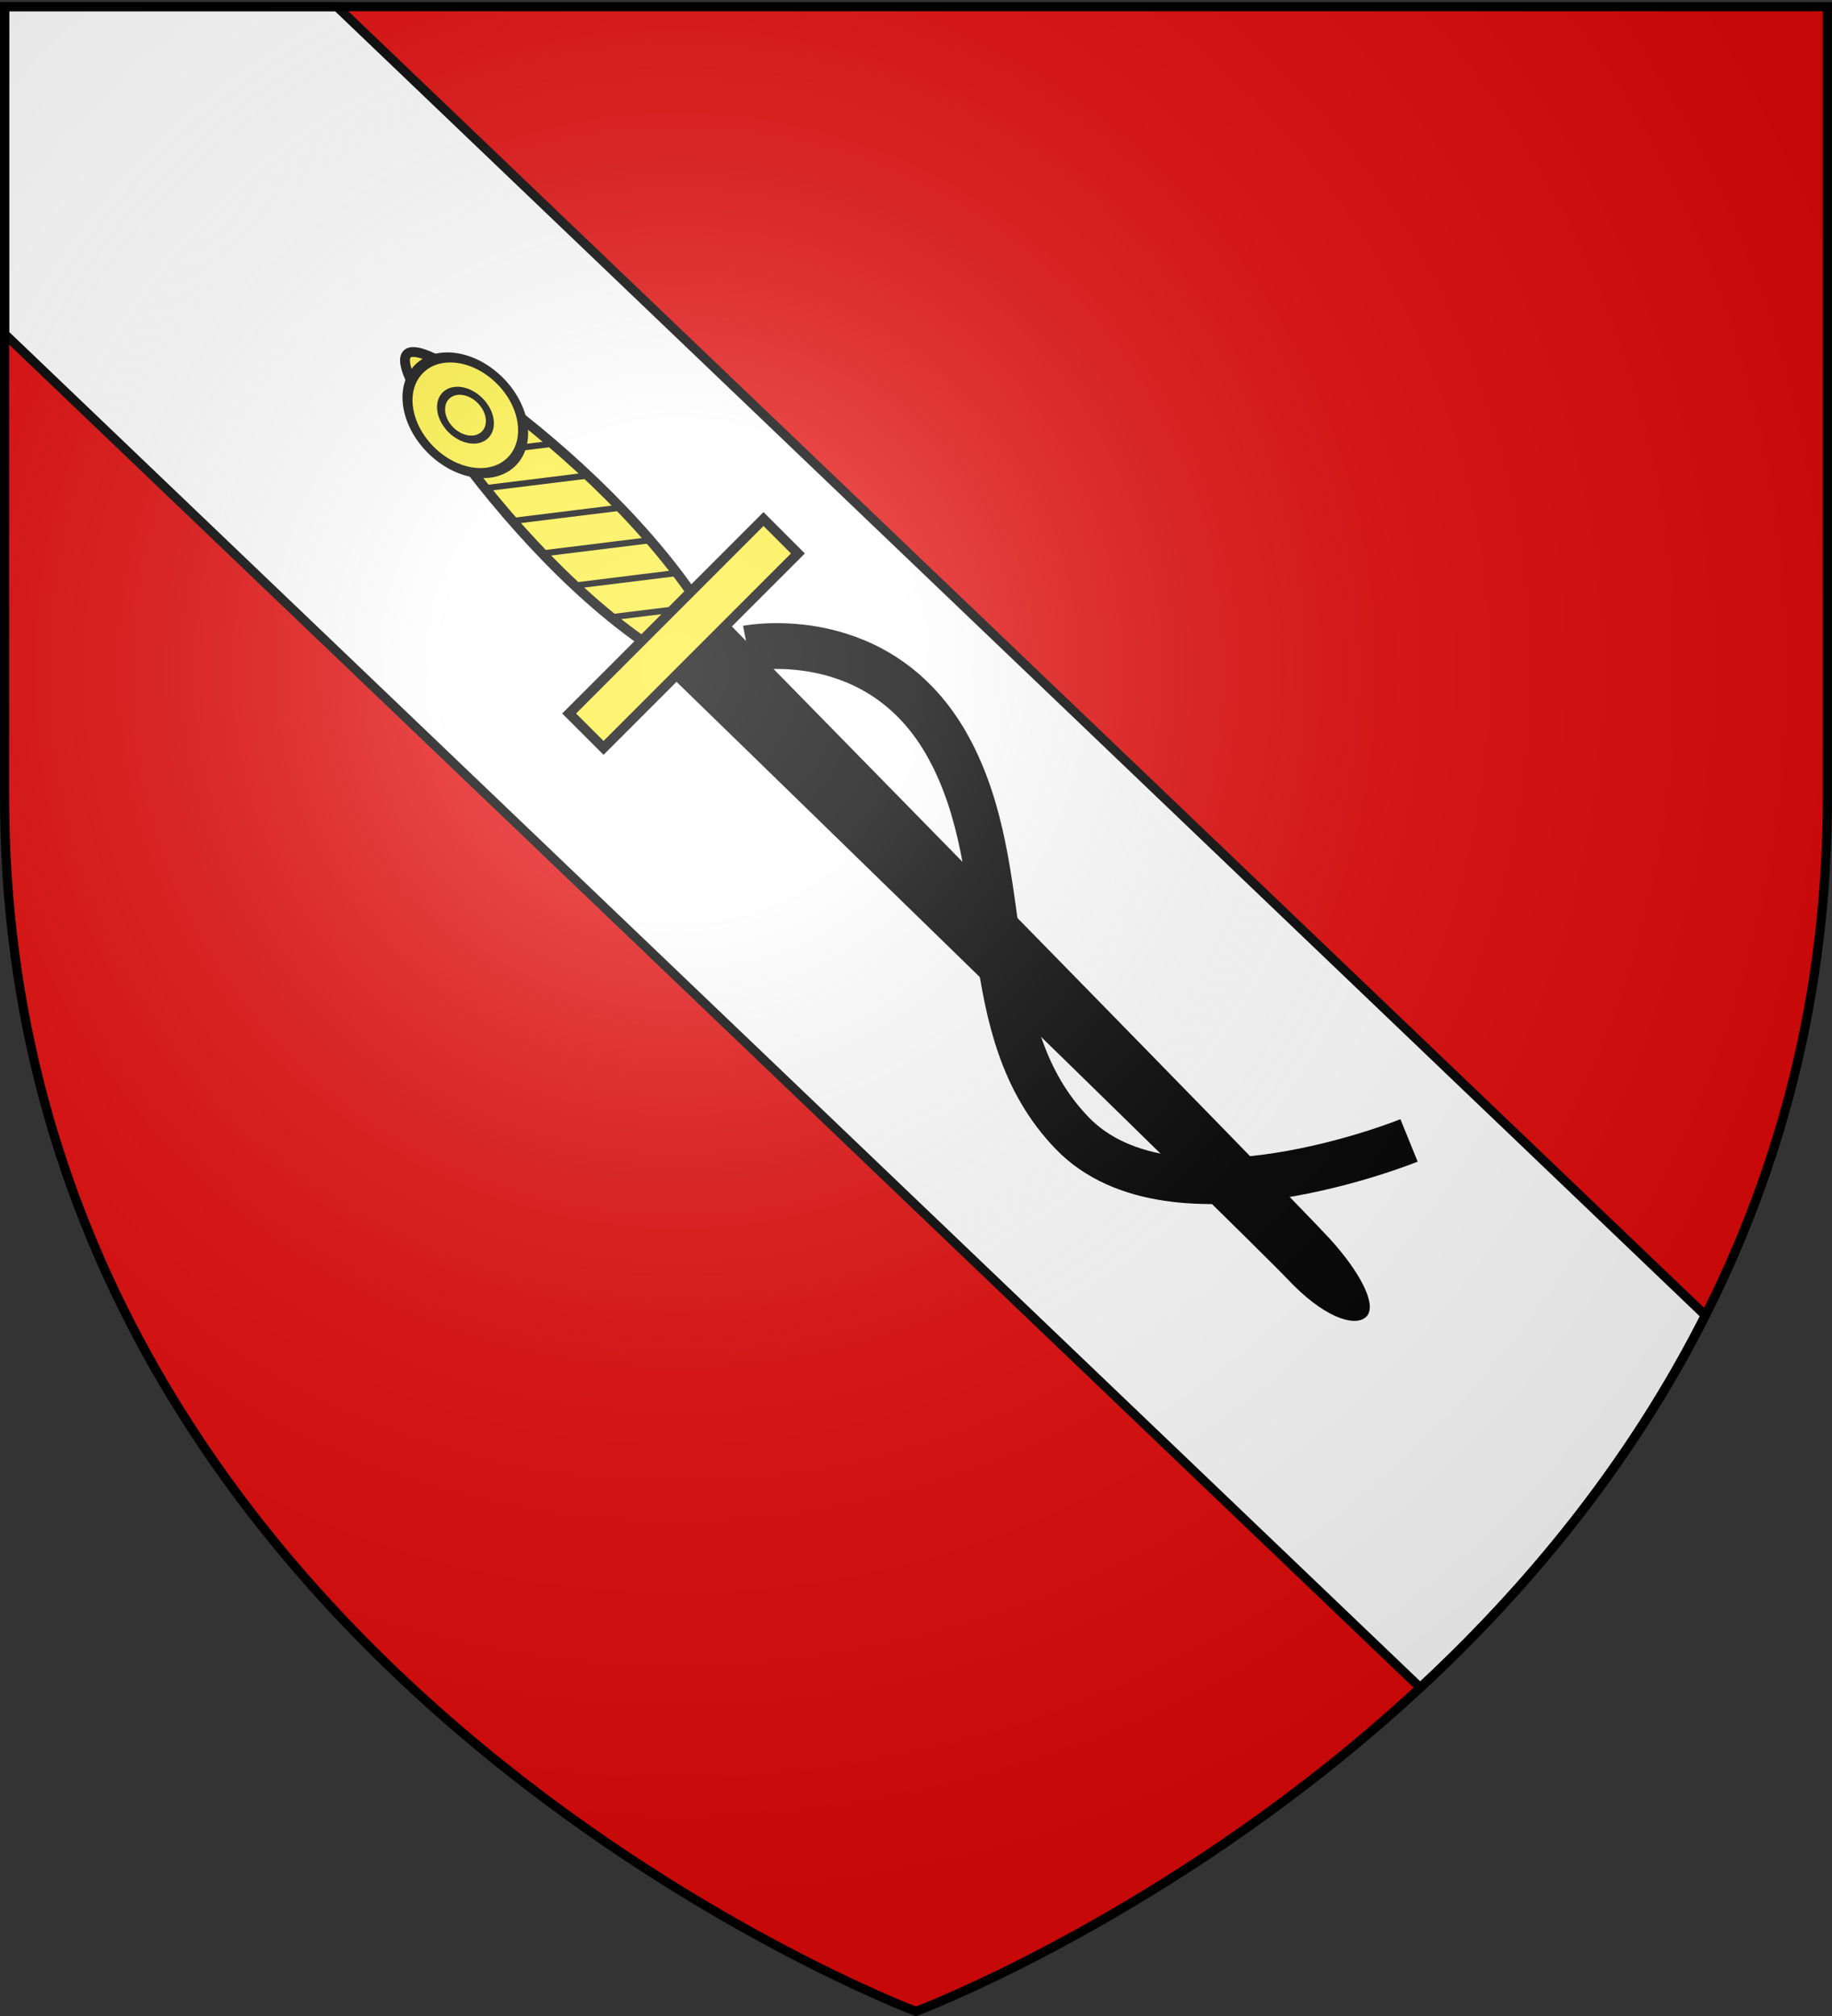 <svg xmlns="http://www.w3.org/2000/svg" xmlns:xlink="http://www.w3.org/1999/xlink" width="600" height="660" version="1.0"><rect width="100%" height="100%" fill="#333333" stroke="none"/><defs><linearGradient id="b"><stop offset="0" style="stop-color:white;stop-opacity:.314"/><stop offset=".19" style="stop-color:white;stop-opacity:.251"/><stop offset=".6" style="stop-color:#6b6b6b;stop-opacity:.125"/><stop offset="1" style="stop-color:black;stop-opacity:.125"/></linearGradient><linearGradient id="a"><stop offset="0" style="stop-color:#fd0000;stop-opacity:1"/><stop offset=".5" style="stop-color:#e77275;stop-opacity:.659"/><stop offset="1" style="stop-color:black;stop-opacity:.323"/></linearGradient><radialGradient xlink:href="#b" id="c" cx="221.445" cy="226.331" r="300" fx="221.445" fy="226.331" gradientTransform="matrix(1.353 0 0 1.349 -77.63 -85.747)" gradientUnits="userSpaceOnUse"/></defs><g style="display:inline"><path d="M300 658.5s298.5-112.32 298.5-397.772V2.176H1.5v258.552C1.5 546.18 300 658.5 300 658.5z" style="fill:#e20909;fill-opacity:1;fill-rule:evenodd;stroke:none;stroke-width:1px;stroke-linecap:butt;stroke-linejoin:miter;stroke-opacity:1"/></g><path d="M1.5 2.188v107.124L465.125 552.5c34.892-32.365 68.601-72.723 93.406-121.875L110.344 2.187H1.5z" style="fill:#fff;fill-opacity:1;fill-rule:nonzero;stroke:#000;stroke-width:3;stroke-linecap:round;stroke-linejoin:miter;stroke-miterlimit:4;stroke-dasharray:none;stroke-dashoffset:12;stroke-opacity:1;display:inline"/><path d="M-514.934-63.046c5.68-30.995 12.87-30.995 18.27 0 5.403 30.996 7.071 69.148 1.113 100.144-5.958 30.995-15.65 30.995-21.607 0-5.958-30.996-3.456-69.148 2.224-100.144z" style="fill:#fcef3c;fill-opacity:1;fill-rule:nonzero;stroke:#000;stroke-width:3.218;stroke-miterlimit:4;stroke-dasharray:none;stroke-opacity:1" transform="rotate(-45 57.91 -756.555)"/><g style="fill:#000;fill-opacity:1"><path d="M244.457 371.58h41.416s-4.588 362.422-6 385.858c-1.14 18.924-7.354 33.356-14.708 33.356s-15.586-11.418-14.708-33.356c.999-24.948-6-385.858-6-385.858z" style="fill:#000;fill-opacity:1;fill-rule:nonzero;stroke:#000;stroke-width:5;stroke-miterlimit:4;stroke-opacity:1" transform="rotate(-45 104.384 148.814) scale(.556 .745)"/><path d="m263.156 375.063 1.496 367.03 4.504-367.03h-6z" style="fill:#000;fill-opacity:1;fill-rule:evenodd;stroke:none;stroke-width:4;stroke-linecap:butt;stroke-linejoin:miter;stroke-miterlimit:4;stroke-dasharray:none;stroke-opacity:1" transform="rotate(-45 104.384 148.814) scale(.556 .745)"/></g><path d="M-512.447-78.307a91.985 91.985 0 0 0-.626 2.095l17.43 13.595c-.175-.996-.357-1.987-.54-2.98l-16.264-12.71zm-3.059 12.524c-.147.743-.292 1.49-.434 2.235l22.799 17.81c-.119-.965-.239-1.925-.365-2.888l-22-17.157zm-2.311 13.083c-.12.768-.25 1.536-.365 2.305l26.622 20.766c-.066-.918-.134-1.83-.209-2.747L-517.817-52.7zm-1.842 13.48c-.09.783-.176 1.566-.26 2.35l29.106 22.722c-.02-.876-.042-1.755-.07-2.63l-28.776-22.443zm-1.286 13.898c-.058.808-.122 1.612-.174 2.42l30.271 23.63c.024-.848.037-1.69.053-2.538l-30.15-23.512zm-.712 14.34c-.022.843-.038 1.694-.053 2.538l30.098 23.489c.064-.812.117-1.631.174-2.444l-30.22-23.583zm0 14.9c.022.877.039 1.753.07 2.63l28.498 22.232c.044-.27.094-.547.139-.815.065-.506.129-1.006.191-1.513l-28.898-22.535zm.816 15.527c.105.933.206 1.875.313 2.817l25.128 19.625c.157-.744.307-1.486.451-2.235l-25.892-20.207z" style="fill:#000;fill-opacity:1;fill-rule:nonzero;stroke:none;stroke-width:5;stroke-miterlimit:4;stroke-opacity:1" transform="rotate(-45 57.91 -756.555)"/><path d="M-551.36 34.435h90.011v15.926h-90.011z" style="fill:#fcef3c;fill-opacity:1;fill-rule:nonzero;stroke:#000;stroke-width:3.218;stroke-miterlimit:4;stroke-dasharray:none;stroke-opacity:1" transform="rotate(-45 57.91 -756.555)"/><path d="M317.693 37.924c.006 15.904-12.885 28.8-28.79 28.8-15.903 0-28.795-12.896-28.789-28.8-.006-15.904 12.886-28.8 28.79-28.8s28.795 12.896 28.789 28.8z" style="fill:#fcef3c;fill-opacity:1;fill-rule:nonzero;stroke:#000;stroke-width:5;stroke-miterlimit:4;stroke-dasharray:none;stroke-opacity:1" transform="rotate(-45 286.515 92.04) scale(.556 .745)"/><path d="M161.624 35.904c.003 7.813-6.33 14.148-14.142 14.148-7.812 0-14.145-6.335-14.142-14.148-.003-7.812 6.33-14.147 14.142-14.147 7.813 0 14.145 6.335 14.142 14.147z" style="fill:#fcef3c;fill-opacity:1;fill-rule:nonzero;stroke:#000;stroke-width:4.656;stroke-miterlimit:4;stroke-dasharray:none;stroke-opacity:1" transform="matrix(.338 -.338 .453 .453 86.335 169.51)"/><path d="M-494.975 60.643s36.759 24.692 23.57 69.588c-13.188 44.896-59.767 70.71-60.609 117.851-.841 47.14 76.323 79.69 76.323 79.69" style="fill:none;fill-opacity:1;fill-rule:evenodd;stroke:#000;stroke-width:15;stroke-linecap:butt;stroke-linejoin:miter;stroke-miterlimit:4;stroke-dasharray:none;stroke-opacity:1" transform="rotate(-45 57.91 -756.555)"/><path d="M300 658.5s298.5-112.32 298.5-397.772V2.176H1.5v258.552C1.5 546.18 300 658.5 300 658.5z" style="opacity:1;fill:url(#c);fill-opacity:1;fill-rule:evenodd;stroke:none;stroke-width:1px;stroke-linecap:butt;stroke-linejoin:miter;stroke-opacity:1"/><path d="M300 658.5S1.5 546.18 1.5 260.728V2.176h597v258.552C598.5 546.18 300 658.5 300 658.5z" style="opacity:1;fill:none;fill-opacity:1;fill-rule:evenodd;stroke:#000;stroke-width:3;stroke-linecap:butt;stroke-linejoin:miter;stroke-miterlimit:4;stroke-dasharray:none;stroke-opacity:1"/></svg>